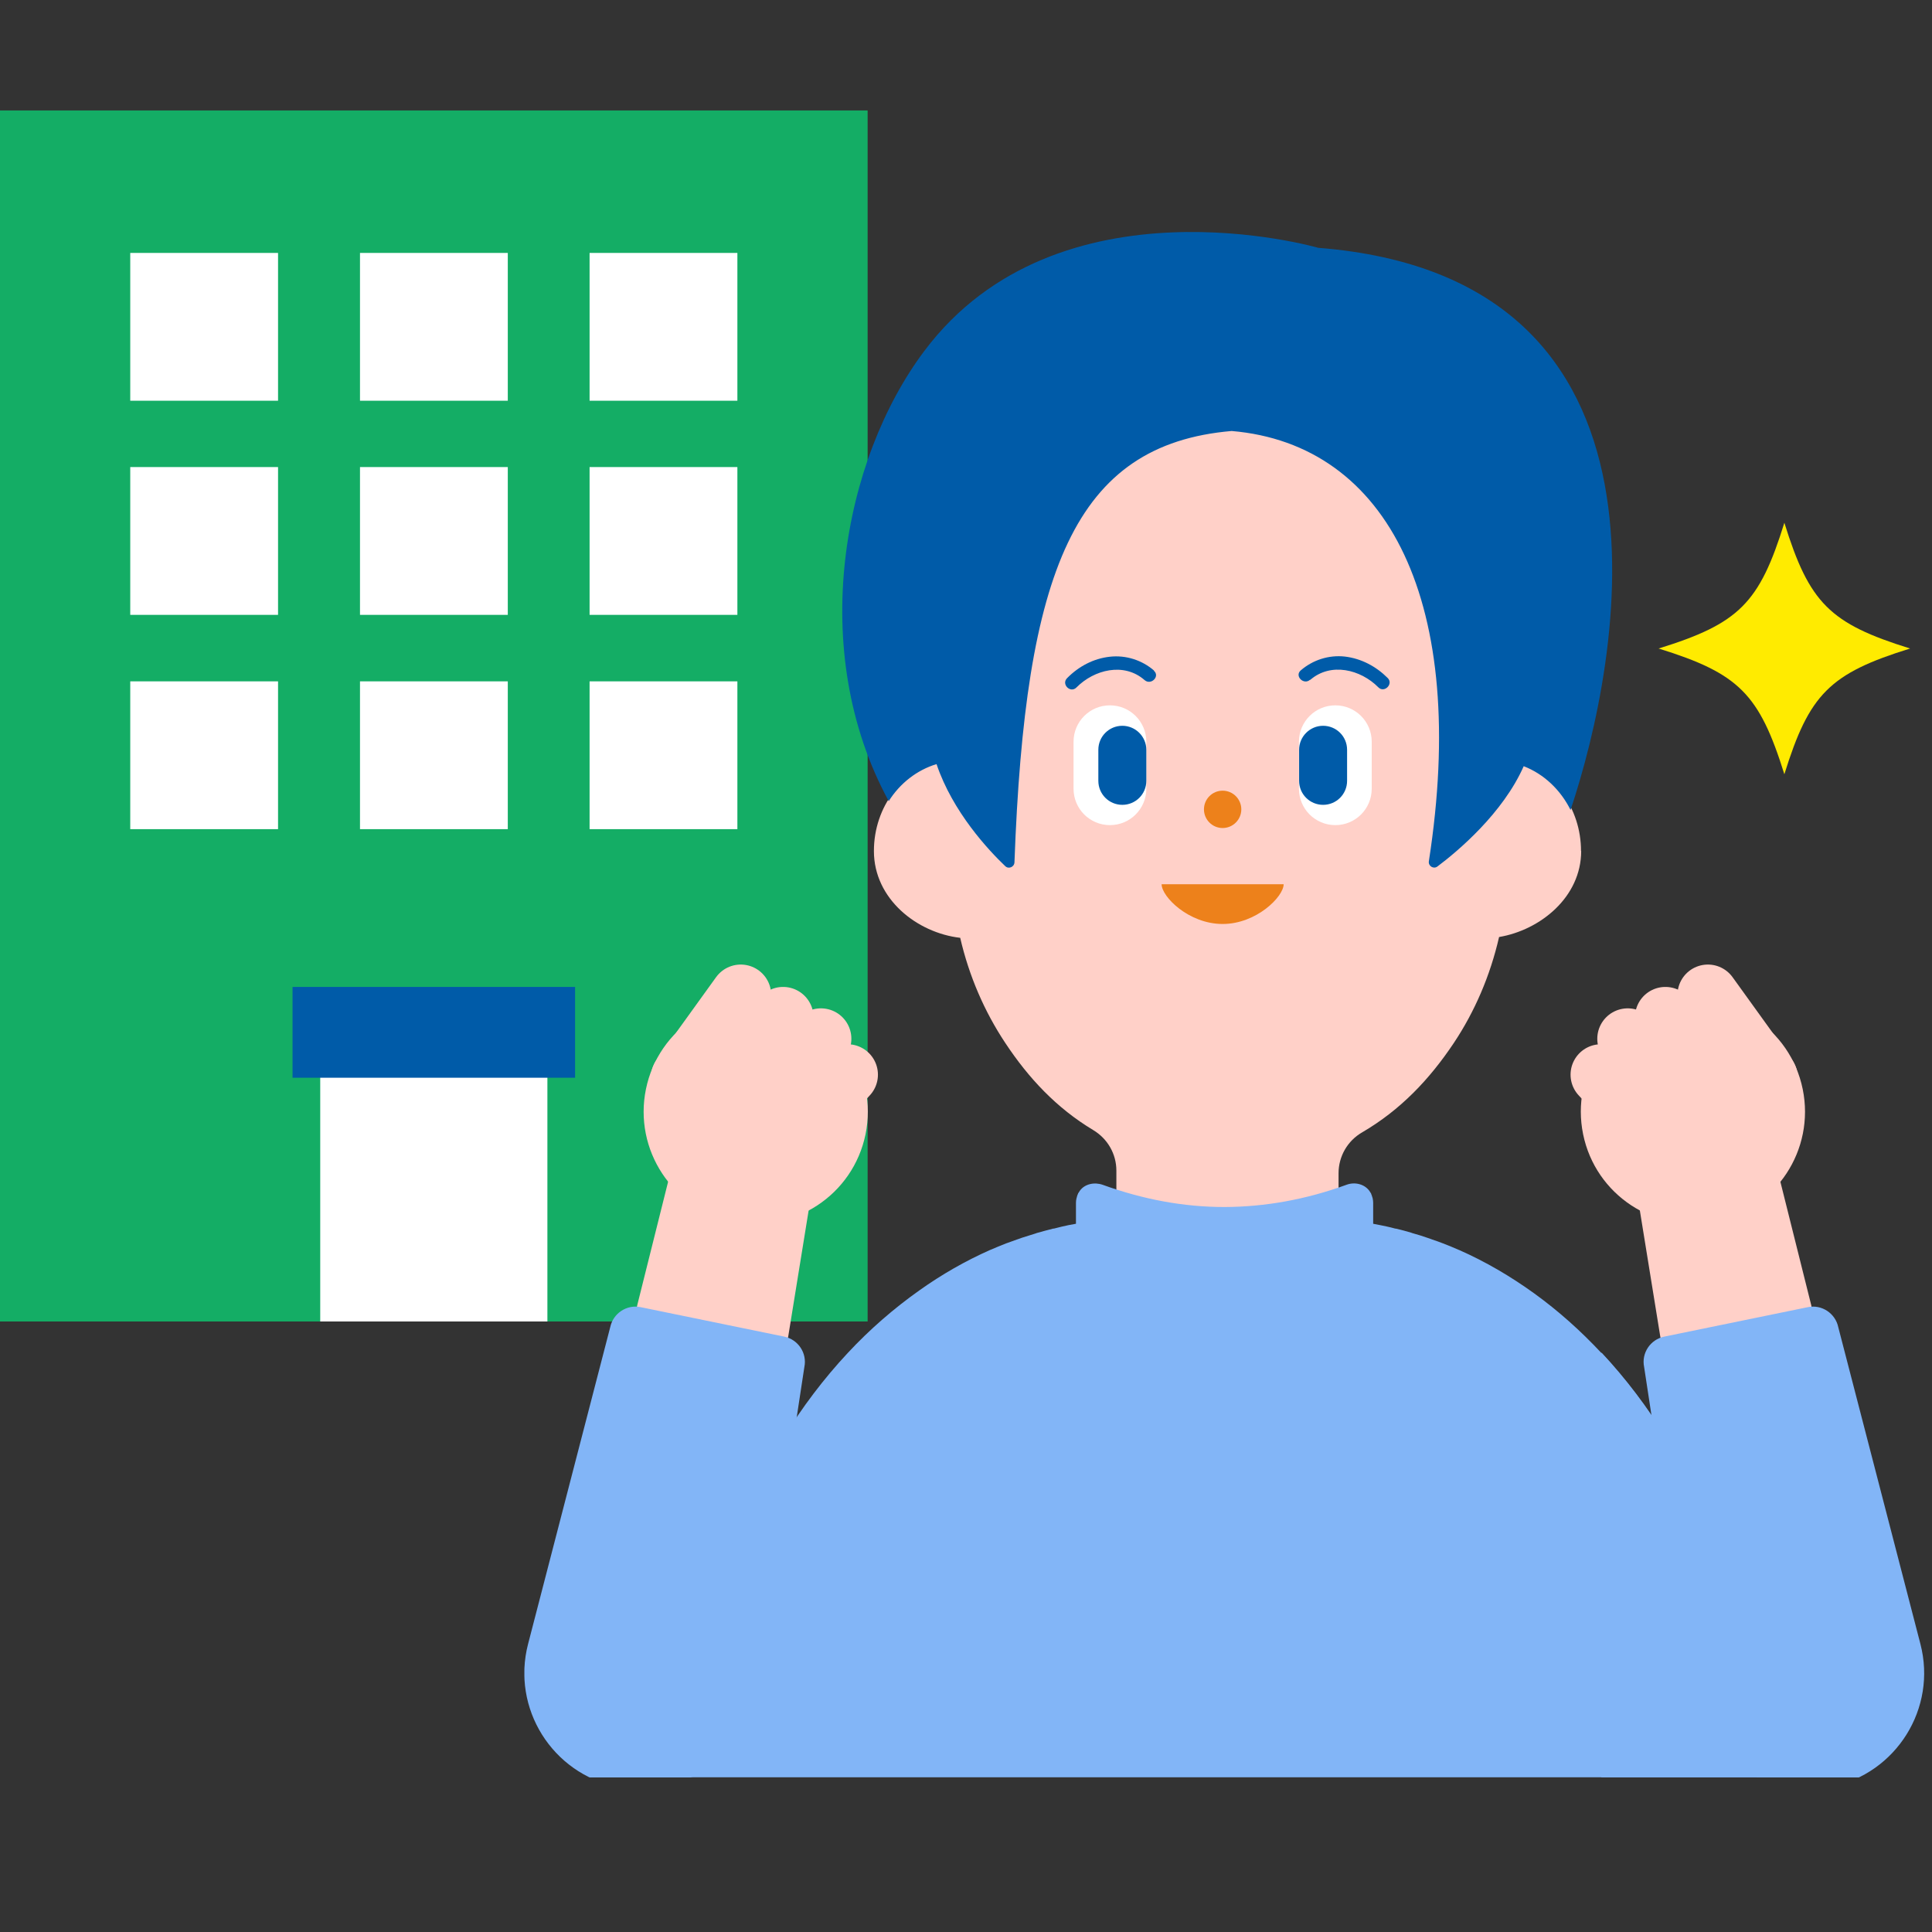 <?xml version="1.0" encoding="UTF-8"?>
<svg id="a" data-name="レイヤー 1" xmlns="http://www.w3.org/2000/svg" width="120" height="120" xmlns:xlink="http://www.w3.org/1999/xlink" viewBox="0 0 120 120">
  <rect x="0" y="0" width="120" height="120" fill="#333333" stroke="none"/>
  <defs>
    <style>
      .c {
        fill: #fff;
      }

      .d {
        fill: #ffd0c8;
      }

      .e {
        fill: #82b5f7;
      }

      .f {
        fill: #005ba8;
      }

      .g {
        fill: #ed811b;
      }

      .h {
        fill: #ffeb00;
      }

      .i {
        clip-path: url(#b);
      }

      .j {
        fill: #14ad65;
      }

      .k, .l {
        fill: none;
      }

      .l {
        stroke: #ffd0c8;
        stroke-linecap: round;
        stroke-linejoin: round;
        stroke-width: 3.78px;
      }
    </style>
    <clipPath id="b">
      <rect class="k" x="32.57" y="14.41" width="87.43" height="95.99"/>
    </clipPath>
  </defs>
  <g>
    <rect class="j" y="6.86" width="53.89" height="75.22"/>
    <rect class="c" x="8.09" y="15.71" width="9.18" height="9.18"/>
    <rect class="c" x="22.36" y="15.71" width="9.18" height="9.18"/>
    <rect class="c" x="36.62" y="15.71" width="9.18" height="9.18"/>
    <rect class="c" x="8.09" y="42.32" width="9.18" height="9.18"/>
    <rect class="c" x="22.36" y="42.32" width="9.18" height="9.18"/>
    <rect class="c" x="36.62" y="42.32" width="9.18" height="9.18"/>
    <rect class="c" x="8.09" y="29.01" width="9.18" height="9.18"/>
    <rect class="c" x="22.36" y="29.01" width="9.18" height="9.18"/>
    <rect class="c" x="36.62" y="29.01" width="9.18" height="9.18"/>
    <rect class="c" x="19.89" y="65.61" width="14.11" height="16.47"/>
    <rect class="f" x="18.17" y="61.3" width="17.55" height="5.64"/>
  </g>
  <g class="i">
    <path class="d" d="m98.2,52.86c0-2.67-1.68-4.91-3.96-5.57v-11.29c0-1.08-.09-2.14-.24-3.17-.46-2.98-1.54-5.72-3.1-8.07-3.24-4.89-8.54-8.07-14.53-8.07s-11.28,3.19-14.53,8.07c-1.56,2.35-2.65,5.1-3.1,8.07-.16,1.03-.24,2.09-.24,3.17v11.22c-2.41.56-4.22,2.87-4.22,5.64,0,2.98,2.68,5.08,5.36,5.39.55,2.38,1.51,4.59,2.8,6.53,1.45,2.19,3.18,4.04,5.46,5.41.9.54,1.44,1.49,1.44,2.52v10.9c0,1.65,1.37,2.98,3.06,2.98h7.68c1.69,0,3.06-1.33,3.06-2.98v-10.74c0-1.04.55-2.01,1.47-2.54,2.38-1.39,4.18-3.29,5.69-5.55,1.3-1.95,2.26-4.18,2.81-6.58,2.55-.43,5.1-2.47,5.1-5.35"/>
    <path class="g" d="m77.1,50.27c0,.64-.52,1.16-1.16,1.16s-1.16-.52-1.16-1.16.52-1.16,1.16-1.16,1.16.52,1.16,1.16"/>
    <path class="g" d="m79.73,54.92c0,.77-1.69,2.47-3.79,2.47s-3.79-1.69-3.79-2.47h7.57Z"/>
    <path class="f" d="m71.68,41.65c-.75-.65-1.75-.97-2.74-.86-1.02.11-1.94.6-2.66,1.33-.38.38.21.96.58.58,1.1-1.11,2.95-1.58,4.23-.46.4.35.98-.23.58-.58"/>
    <path class="c" d="m68.94,51.25h0c-1.25,0-2.26-1.01-2.26-2.26v-2.92c0-1.25,1.01-2.26,2.26-2.26s2.26,1.01,2.26,2.26v2.92c0,1.25-1.01,2.26-2.26,2.26"/>
    <path class="f" d="m69.71,49.99h0c-.83,0-1.49-.67-1.49-1.49v-1.93c0-.83.67-1.49,1.49-1.49s1.49.67,1.49,1.49v1.93c0,.83-.67,1.49-1.49,1.49"/>
    <path class="f" d="m81.38,42.23c1.28-1.11,3.13-.65,4.23.46.37.38.96-.21.58-.58-.72-.72-1.64-1.21-2.66-1.33-.99-.11-1.99.21-2.74.86-.4.35.19.93.58.58"/>
    <path class="c" d="m82.94,51.25h0c1.25,0,2.26-1.01,2.26-2.26v-2.92c0-1.25-1.01-2.26-2.26-2.26s-2.26,1.01-2.26,2.26v2.92c0,1.25,1.01,2.26,2.26,2.26"/>
    <path class="f" d="m82.18,49.99h0c.83,0,1.49-.67,1.49-1.49v-1.93c0-.83-.67-1.49-1.49-1.49s-1.49.67-1.49,1.49v1.93c0,.83.67,1.49,1.49,1.49"/>
    <path class="f" d="m81.87,15.39s-16.14-4.68-24.46,6.41c-5.07,6.76-7.31,18.59-2.21,27.96.7-1.11,1.75-1.93,2.97-2.3,1,2.97,3.23,5.35,4.27,6.34.21.2.56.05.57-.24.66-18.06,3.7-25.95,13.49-26.79,9.76.83,14.73,10.73,12.25,26.72-.05.3.29.51.53.33,1.28-.96,4.07-3.31,5.36-6.23,1.26.49,2.29,1.47,2.91,2.72,3.09-9.25,7.79-33.09-15.7-34.92"/>
    <path class="e" d="m99.46,84.03v26.36h9.73c0-10.56-3.78-20-9.73-26.36Z"/>
    <path class="d" d="m42.46,69.54l8.4,1.73-1.9,11.73c-.15.91-1.03,1.51-1.93,1.32l-6.2-1.27c-.9-.19-1.47-1.08-1.25-1.98l2.88-11.52Z"/>
    <path class="d" d="m53.76,70.45c-.77,3.77-4.45,6.19-8.22,5.42s-6.19-4.45-5.42-8.22c.77-3.77,4.45-6.19,8.22-5.42,3.77.77,6.19,4.45,5.42,8.22"/>
    <path class="e" d="m38.33,110.98h0c-4.04-.83-6.57-4.88-5.53-8.87l5.1-19.67c.18-.87,1.03-1.43,1.89-1.25l8.92,1.83c.87.18,1.43,1.03,1.25,1.89l-3.06,20.09c-.62,4.08-4.54,6.81-8.58,5.98"/>
    <line class="l" x1="43.27" y1="68.98" x2="48.64" y2="63.19"/>
    <line class="l" x1="42.32" y1="66.92" x2="46.01" y2="61.8"/>
    <line class="l" x1="45.61" y1="70.3" x2="50.99" y2="64.52"/>
    <line class="l" x1="47.27" y1="72.54" x2="52.64" y2="66.75"/>
    <path class="d" d="m109.62,69.54l-8.4,1.73,1.9,11.73c.15.91,1.03,1.51,1.93,1.32l6.2-1.27c.9-.19,1.47-1.08,1.25-1.98l-2.88-11.52Z"/>
    <path class="d" d="m98.33,70.45c.77,3.77,4.45,6.19,8.22,5.42s6.19-4.45,5.42-8.22c-.77-3.77-4.45-6.19-8.22-5.42-3.77.77-6.19,4.45-5.42,8.22"/>
    <path class="e" d="m113.75,110.98h0c4.04-.83,6.57-4.88,5.53-8.87l-5.1-19.67c-.18-.87-1.03-1.43-1.89-1.25l-8.92,1.83c-.87.18-1.43,1.03-1.25,1.89l3.06,20.09c.62,4.08,4.54,6.81,8.58,5.98"/>
    <line class="l" x1="108.82" y1="68.98" x2="103.44" y2="63.19"/>
    <line class="l" x1="109.77" y1="66.92" x2="106.08" y2="61.8"/>
    <line class="l" x1="106.48" y1="70.3" x2="101.1" y2="64.52"/>
    <line class="l" x1="104.82" y1="72.54" x2="99.44" y2="66.75"/>
    <path class="e" d="m99.46,84.03h0c-1.29-1.38-2.68-2.62-4.16-3.69-1.48-1.07-3.04-1.98-4.67-2.7,0,0-.02,0-.03-.01-.32-.14-.65-.28-.97-.4-.22-.09-.44-.16-.67-.24-.1-.04-.21-.08-.31-.11-.28-.1-.57-.19-.86-.27-.04-.01-.08-.02-.12-.04-.31-.09-.62-.18-.93-.25-.01,0-.03,0-.04-.01-.01,0-.03,0-.04,0-.16-.04-.32-.09-.48-.12-.3-.07-.6-.12-.89-.18v-1.3c0-.09-.01-.18-.03-.27,0-.02-.01-.04-.02-.07-.02-.08-.05-.16-.08-.23,0,0,0-.01,0-.02,0,0-.01-.02-.02-.02-.03-.05-.06-.1-.09-.14-.32-.43-.92-.56-1.42-.37-2.53.92-5.06,1.37-7.57,1.38-2.51,0-5.03-.46-7.57-1.38-.51-.18-1.11-.06-1.42.37-.03.05-.06.09-.09.14,0,0-.01.02-.02.02,0,0,0,.01,0,.02-.04.07-.06.15-.08.23,0,.02-.01.04-.02.07-.02.09-.03.18-.03.27v1.3c-.3.05-.6.11-.89.18-.16.04-.32.08-.48.12-.01,0-.03,0-.04,0-.01,0-.03,0-.04.01-.31.08-.62.16-.93.25-.04.01-.08.02-.12.04-.29.09-.58.18-.86.27-.11.04-.21.08-.31.11-.22.08-.45.16-.67.24-.33.13-.65.26-.97.4,0,0-.02,0-.03.01-1.53.68-3,1.52-4.39,2.51-1.58,1.12-3.07,2.41-4.44,3.88h0c-5.95,6.37-9.73,15.81-9.73,26.36h9.73s0,0,0,0h46.83s9.73,0,9.73,0c0-10.56-3.78-20-9.73-26.36Z"/>
  </g>
  <path class="h" d="m118.64,40.28c-4.99,1.55-6.26,2.82-7.81,7.81-1.56-4.99-2.82-6.26-7.81-7.81,5-1.55,6.26-2.82,7.81-7.81,1.55,4.99,2.82,6.26,7.81,7.81"/>
</svg>